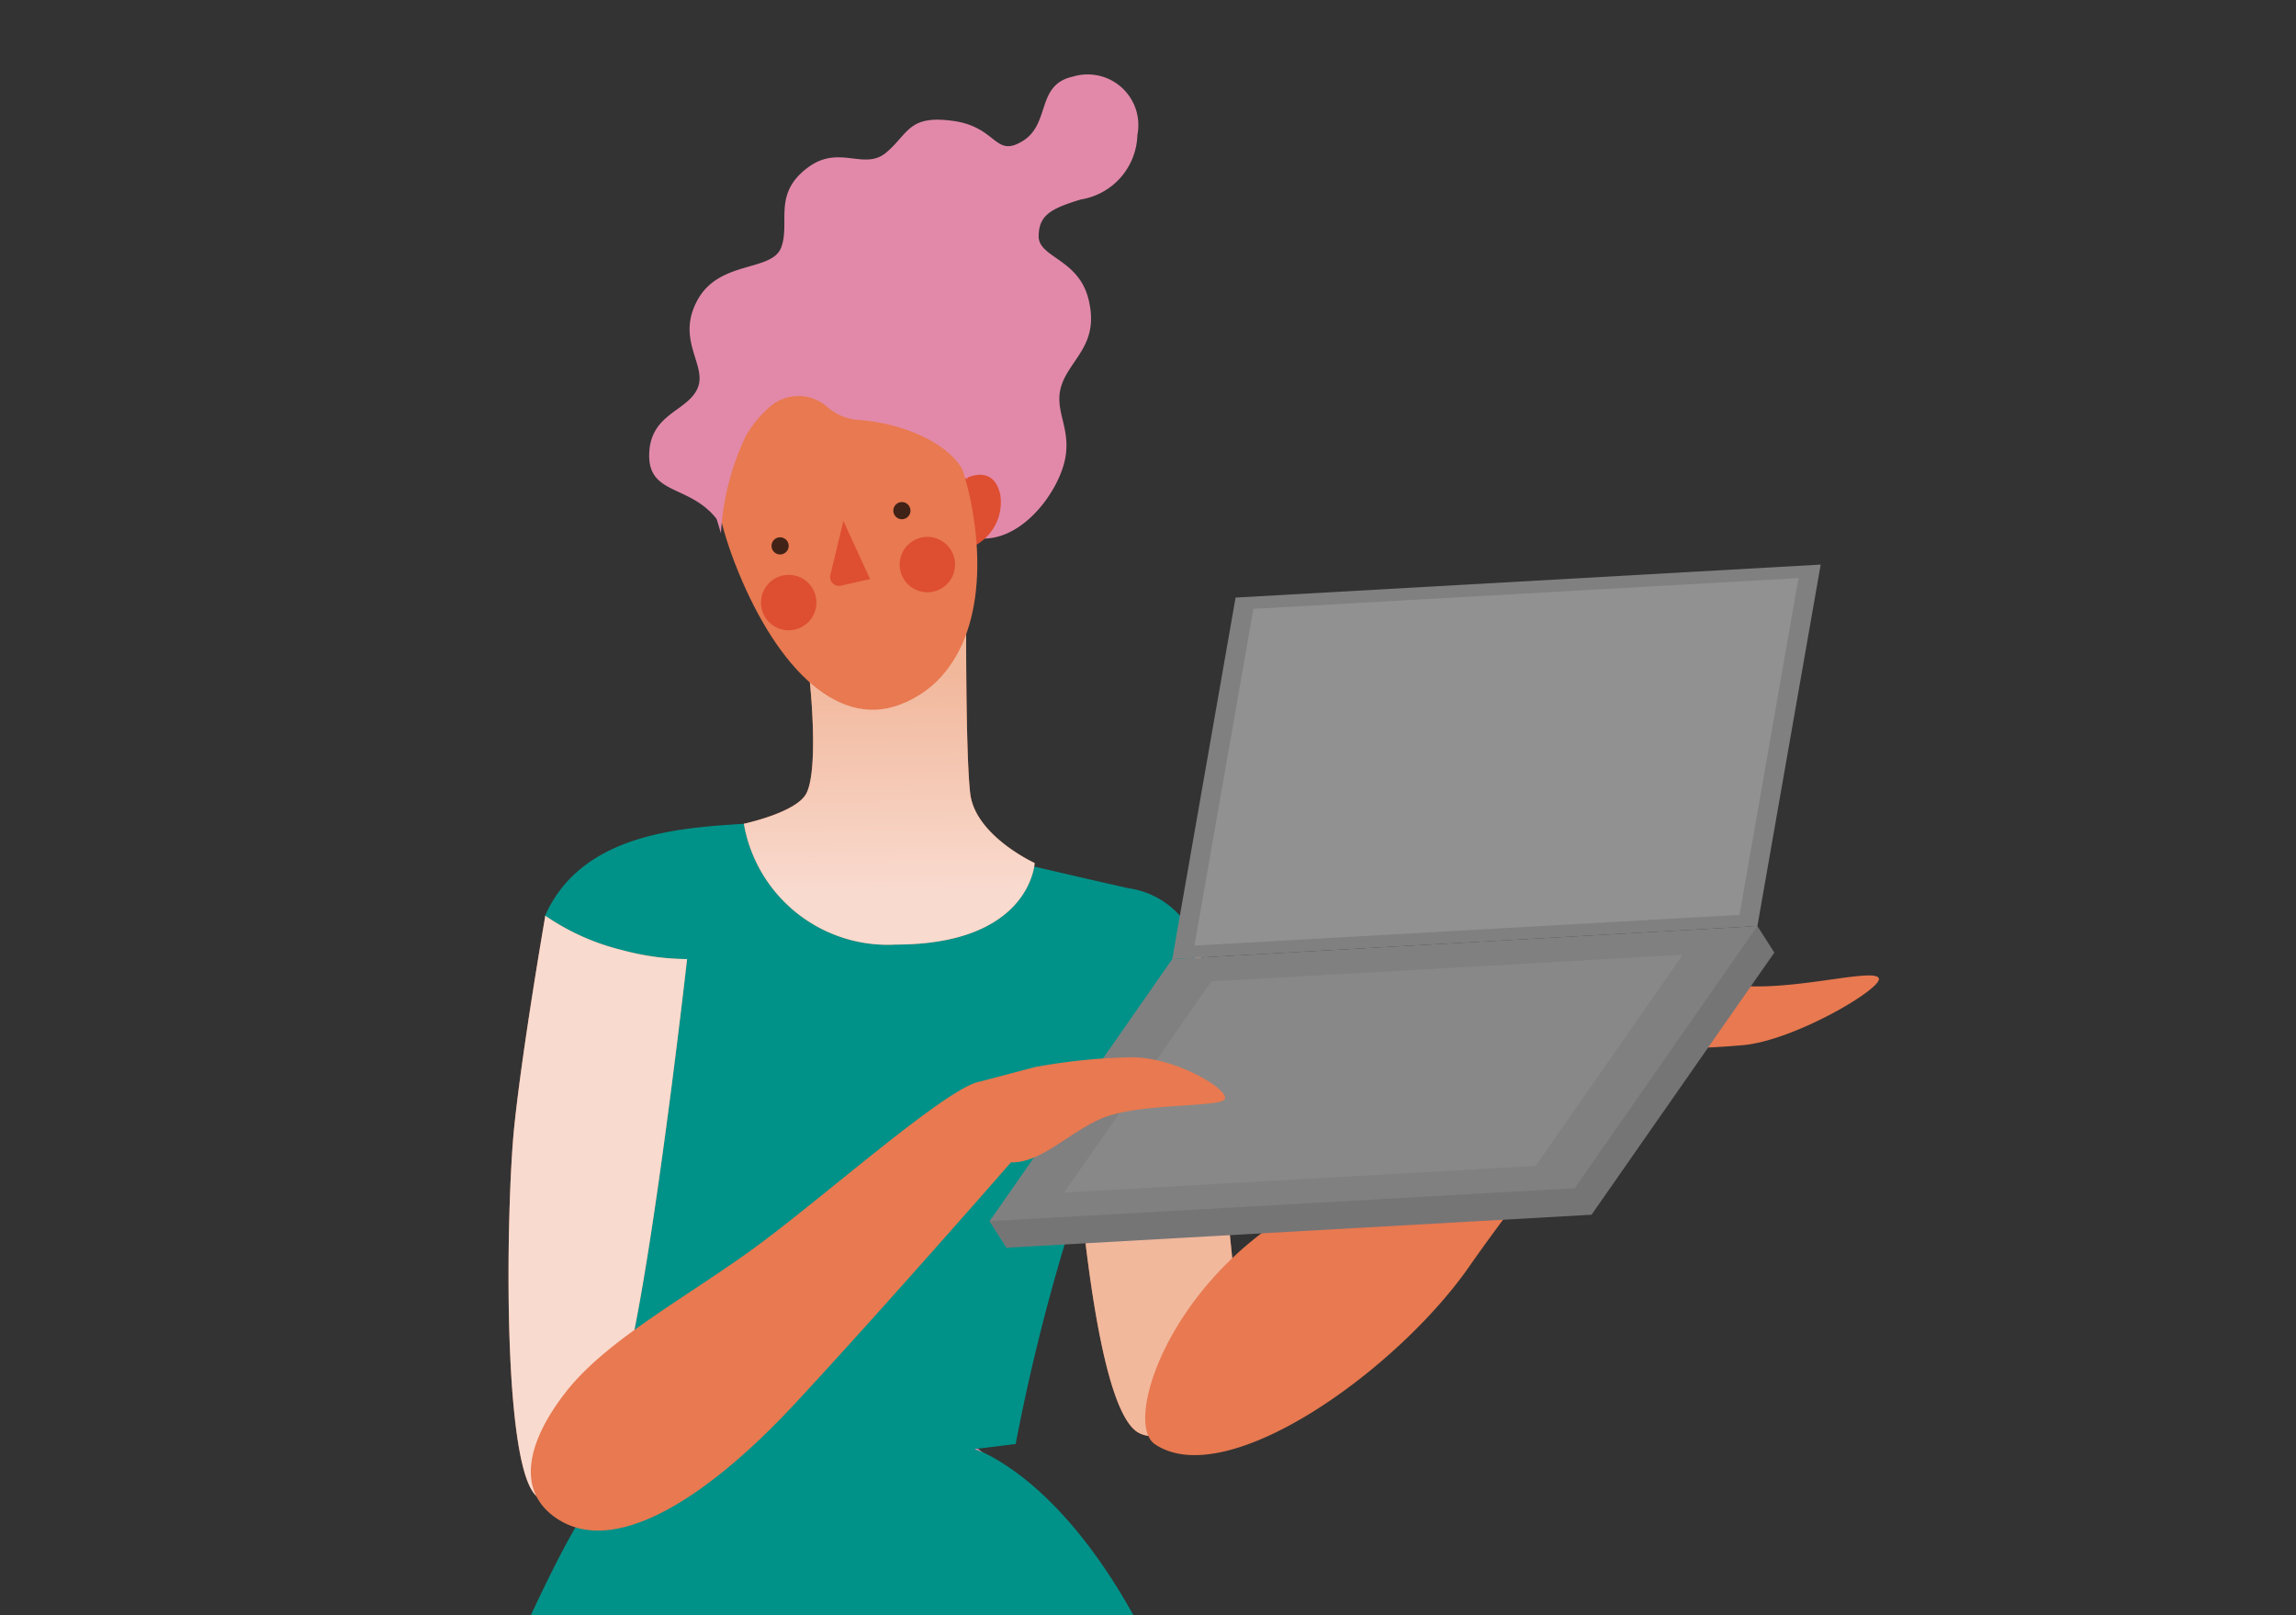 <svg xmlns="http://www.w3.org/2000/svg" xmlns:xlink="http://www.w3.org/1999/xlink" width="92.215" height="64.855" viewBox="0 0 92.215 64.855">
  <rect x="0" y="0" width="92.215" height="64.855" fill="#333333" stroke="none"/>
  <defs>
    <clipPath id="clip-path">
      <rect id="Rectangle_231" data-name="Rectangle 231" width="92.215" height="64.855" transform="translate(773 340.288)" fill="#fff" stroke="#707070" stroke-width="1"/>
    </clipPath>
    <linearGradient id="linear-gradient" x1="7.248" y1="-1.547" x2="7.239" y2="-2.009" gradientUnits="objectBoundingBox">
      <stop offset="0" stop-color="#f5d0ba"/>
      <stop offset="1" stop-color="#fff"/>
    </linearGradient>
    <linearGradient id="linear-gradient-2" x1="0.495" y1="0.213" x2="0.501" y2="0.836" xlink:href="#linear-gradient"/>
    <linearGradient id="linear-gradient-3" x1="-1.448" y1="2.434" x2="-1.456" y2="2.009" xlink:href="#linear-gradient"/>
  </defs>
  <g id="Mask_Group_22" data-name="Mask Group 22" transform="translate(-773 -340.288)" clip-path="url(#clip-path)">
    <g id="Group_762" data-name="Group 762" transform="translate(791.858 343.306)">
      <path id="Path_1443" data-name="Path 1443" d="M2252.048,366.724s.511,19.085,3.066,20.2,3.732-6.753,3.732-6.753l-1.252-12.291s-.568-2.228-2.534-1.541A5.448,5.448,0,0,1,2252.048,366.724Z" transform="translate(-2228.184 -332.385)" fill="#e87950"/>
      <path id="Path_1444" data-name="Path 1444" d="M2252.048,366.724s.511,19.085,3.066,20.2,3.732-6.753,3.732-6.753l-1.252-12.291s-.568-2.228-2.534-1.541A5.448,5.448,0,0,1,2252.048,366.724Z" transform="translate(-2228.184 -332.385)" opacity="0.72" fill="url(#linear-gradient)" style="mix-blend-mode: multiply;isolation: isolate"/>
      <path id="Path_1445" data-name="Path 1445" d="M2278.059,401.007c-1.117-.759.175-5.265,4.146-8.36s13.291-10.68,14.29-10.776,3.222.668,5.424.752,5.03-.722,5.217-.325-3.39,2.506-5.448,2.689-3.959.144-3.959.144a86.559,86.559,0,0,0-6.953,8.616C2287.933,397.936,2280.962,402.981,2278.059,401.007Z" transform="translate(-2250.536 -346.04)" fill="#e87950"/>
      <path id="Path_1446" data-name="Path 1446" d="M2101.1,533.565a52.127,52.127,0,0,0-1.455,17.585,44.346,44.346,0,0,0,1.334,8.853,32.85,32.85,0,0,1,10.915-2.668,58.514,58.514,0,0,1,11.764.606s1.7-7.762-.242-14.432-8-10.915-8-10.915Z" transform="translate(-2095.099 -477.513)" fill="#e289a9"/>
      <path id="Path_1447" data-name="Path 1447" d="M2086.206,362.14a4.175,4.175,0,0,0-.645-.279l1.656-.206a80.559,80.559,0,0,1,1.94-7.924c1.213-3.962,5.417-11.885,5.417-11.885a3.417,3.417,0,0,0-2.83-2.506c-2.506-.566-4.2-.97-4.2-.97l-11.239-1.617c-2.587.162-6.549.4-8,3.719l3.315,4.689s-2.021,8.409-2.183,12.856.889,5.741.889,5.741c-1.941,2.749-3.76,7.843-4.73,8.934s.485,1.7,2.789,1.334,4.366-4,9.217-3.881,12.613.606,15.039-.242C2092.633,369.9,2090.208,364.323,2086.206,362.14Z" transform="translate(-2065.283 -306.694)" fill="#009289"/>
      <path id="Path_1448" data-name="Path 1448" d="M2154.141,269.586c.162,1.5.283,3.921-.121,4.689s-2.507,1.213-2.507,1.213a5.864,5.864,0,0,0,6.1,4.851c5.417,0,5.579-3.274,5.579-3.274s-2.385-1.092-2.587-2.789-.162-7.762-.162-7.762Z" transform="translate(-2140.495 -245.431)" fill="#e87950"/>
      <path id="Path_1449" data-name="Path 1449" d="M2154.141,269.586c.162,1.5.283,3.921-.121,4.689s-2.507,1.213-2.507,1.213a5.864,5.864,0,0,0,6.1,4.851c5.417,0,5.579-3.274,5.579-3.274s-2.385-1.092-2.587-2.789-.162-7.762-.162-7.762Z" transform="translate(-2140.495 -245.431)" opacity="0.72" fill="url(#linear-gradient-2)" style="mix-blend-mode: multiply;isolation: isolate"/>
      <path id="Path_1450" data-name="Path 1450" d="M2124.55,119.439c-1.092-1.536-2.856-1.008-2.79-2.749.061-1.6,1.536-1.678,1.941-2.608s-.89-1.93,0-3.547,3-1.112,3.365-2.122-.364-2.153,1.091-3.214c1.257-.916,2.254.172,3.143-.6s.889-1.5,2.668-1.253,1.657,1.5,2.79.808.525-2.264,2.021-2.587a2.035,2.035,0,0,1,2.587,2.345,2.7,2.7,0,0,1-2.264,2.587c-1.213.364-1.7.637-1.7,1.486s1.6.9,2,2.517-.461,2.21-.94,3.123c-.637,1.213.283,1.89,0,3.3s-1.951,3.638-3.851,3.113S2124.55,119.439,2124.55,119.439Z" transform="translate(-2114.543 -101.509)" fill="#e289a9"/>
      <path id="Path_1451" data-name="Path 1451" d="M2220.011,227.317s1.243-.788,1.546.576a1.972,1.972,0,0,1-1.061,2.062Z" transform="translate(-2200.24 -211.045)" fill="#de4e31"/>
      <path id="Path_1452" data-name="Path 1452" d="M2143.084,197.067c1.5,3.881,3.973,6.7,6.64,5.683s3.532-4.176,2.906-7.8c-.7-4.018-3.251-7.291-6.876-6.088C2141.667,190.217,2141.754,193.615,2143.084,197.067Z" transform="translate(-2132.43 -177.479)" fill="#e87950"/>
      <path id="Path_1453" data-name="Path 1453" d="M2198.494,236.053a.344.344,0,1,0,.292-.39A.344.344,0,0,0,2198.494,236.053Z" transform="translate(-2181.469 -218.518)" opacity="0.72" style="mix-blend-mode: multiply;isolation: isolate"/>
      <path id="Path_1454" data-name="Path 1454" d="M2160.211,247.127a.344.344,0,1,0,.292-.39A.345.345,0,0,0,2160.211,247.127Z" transform="translate(-2148.078 -228.177)" opacity="0.72" style="mix-blend-mode: multiply;isolation: isolate"/>
      <path id="Path_1455" data-name="Path 1455" d="M2179.168,241.622l-.523,2.164a.355.355,0,0,0,.423.43l1.171-.264Z" transform="translate(-2164.152 -223.719)" fill="#de4e31"/>
      <circle id="Ellipse_133" data-name="Ellipse 133" cx="1.112" cy="1.112" r="1.112" transform="translate(16.829 19.857) rotate(-52.54)" fill="#de4e31"/>
      <path id="Path_1456" data-name="Path 1456" d="M2156.914,259.813a1.112,1.112,0,1,0,.941-1.259A1.112,1.112,0,0,0,2156.914,259.813Z" transform="translate(-2145.196 -238.478)" fill="#de4e31"/>
      <path id="Path_1457" data-name="Path 1457" d="M2135.691,180.209a10.394,10.394,0,0,1,1-3.911,4.571,4.571,0,0,1,.985-1.187,1.749,1.749,0,0,1,2.288.027,2.116,2.116,0,0,0,1.275.522c1.728.121,3.891.96,4.336,2.4l.859-5.225L2139,170.648l-4.568,5.377Z" transform="translate(-2125.593 -161.814)" fill="#e289a9"/>
      <path id="Path_1458" data-name="Path 1458" d="M2079.032,365.652a9.351,9.351,0,0,0,3.1,1.384,10.174,10.174,0,0,0,2.593.356s-1,8.9-1.975,14.164-2.09,7.613-3.8,7.522-1.5-11.7-1.17-14.917S2079.032,365.652,2079.032,365.652Z" transform="translate(-2075.988 -331.901)" fill="#e87950"/>
      <path id="Path_1459" data-name="Path 1459" d="M2079.032,365.652a9.351,9.351,0,0,0,3.1,1.384,10.174,10.174,0,0,0,2.593.356s-1,8.9-1.975,14.164-2.09,7.613-3.8,7.522-1.5-11.7-1.17-14.917S2079.032,365.652,2079.032,365.652Z" transform="translate(-2075.988 -331.901)" opacity="0.72" fill="url(#linear-gradient-3)" style="mix-blend-mode: multiply;isolation: isolate"/>
      <path id="Path_1460" data-name="Path 1460" d="M2309.652,269.816l-23.5,1.325,2.542-14.515,23.5-1.325Z" transform="translate(-2257.927 -235.65)" fill="#818080"/>
      <path id="Path_1461" data-name="Path 1461" d="M2260.25,369.965l-.682-1.064-22.823,2.39-8.019,9.461.682,1.064,23.5-1.325Z" transform="translate(-2207.844 -334.735)" fill="#767576"/>
      <path id="Path_1462" data-name="Path 1462" d="M2259.569,368.9l-23.5,1.325-7.337,10.525,23.5-1.325Z" transform="translate(-2207.844 -334.735)" fill="#818080"/>
      <path id="Path_1463" data-name="Path 1463" d="M2277.04,377.918l-18.934,1.068-5.91,8.478,18.934-1.068Z" transform="translate(-2228.313 -342.6)" fill="#888"/>
      <path id="Path_1464" data-name="Path 1464" d="M2103.627,414.33c1.265.187,2.4-1.112,3.8-1.73s4.439-.463,4.927-.739-1.8-1.74-3.708-1.732a23.621,23.621,0,0,0-3.866.395l-2.191.578c-1.265.187-6.063,4.448-8.858,6.522s-6.118,3.8-7.795,5.956-1.953,4.111-.233,5.145c2.316,1.391,5.942-.923,9.444-4.69s8.68-9.693,8.68-9.693" transform="translate(-2082.076 -370.695)" fill="#e87950"/>
      <path id="Path_1465" data-name="Path 1465" d="M2315.031,273.073l-21.892,1.235,2.368-13.52,21.892-1.235Z" transform="translate(-2264.024 -239.359)" fill="#929191"/>
    </g>
  </g>
</svg>
